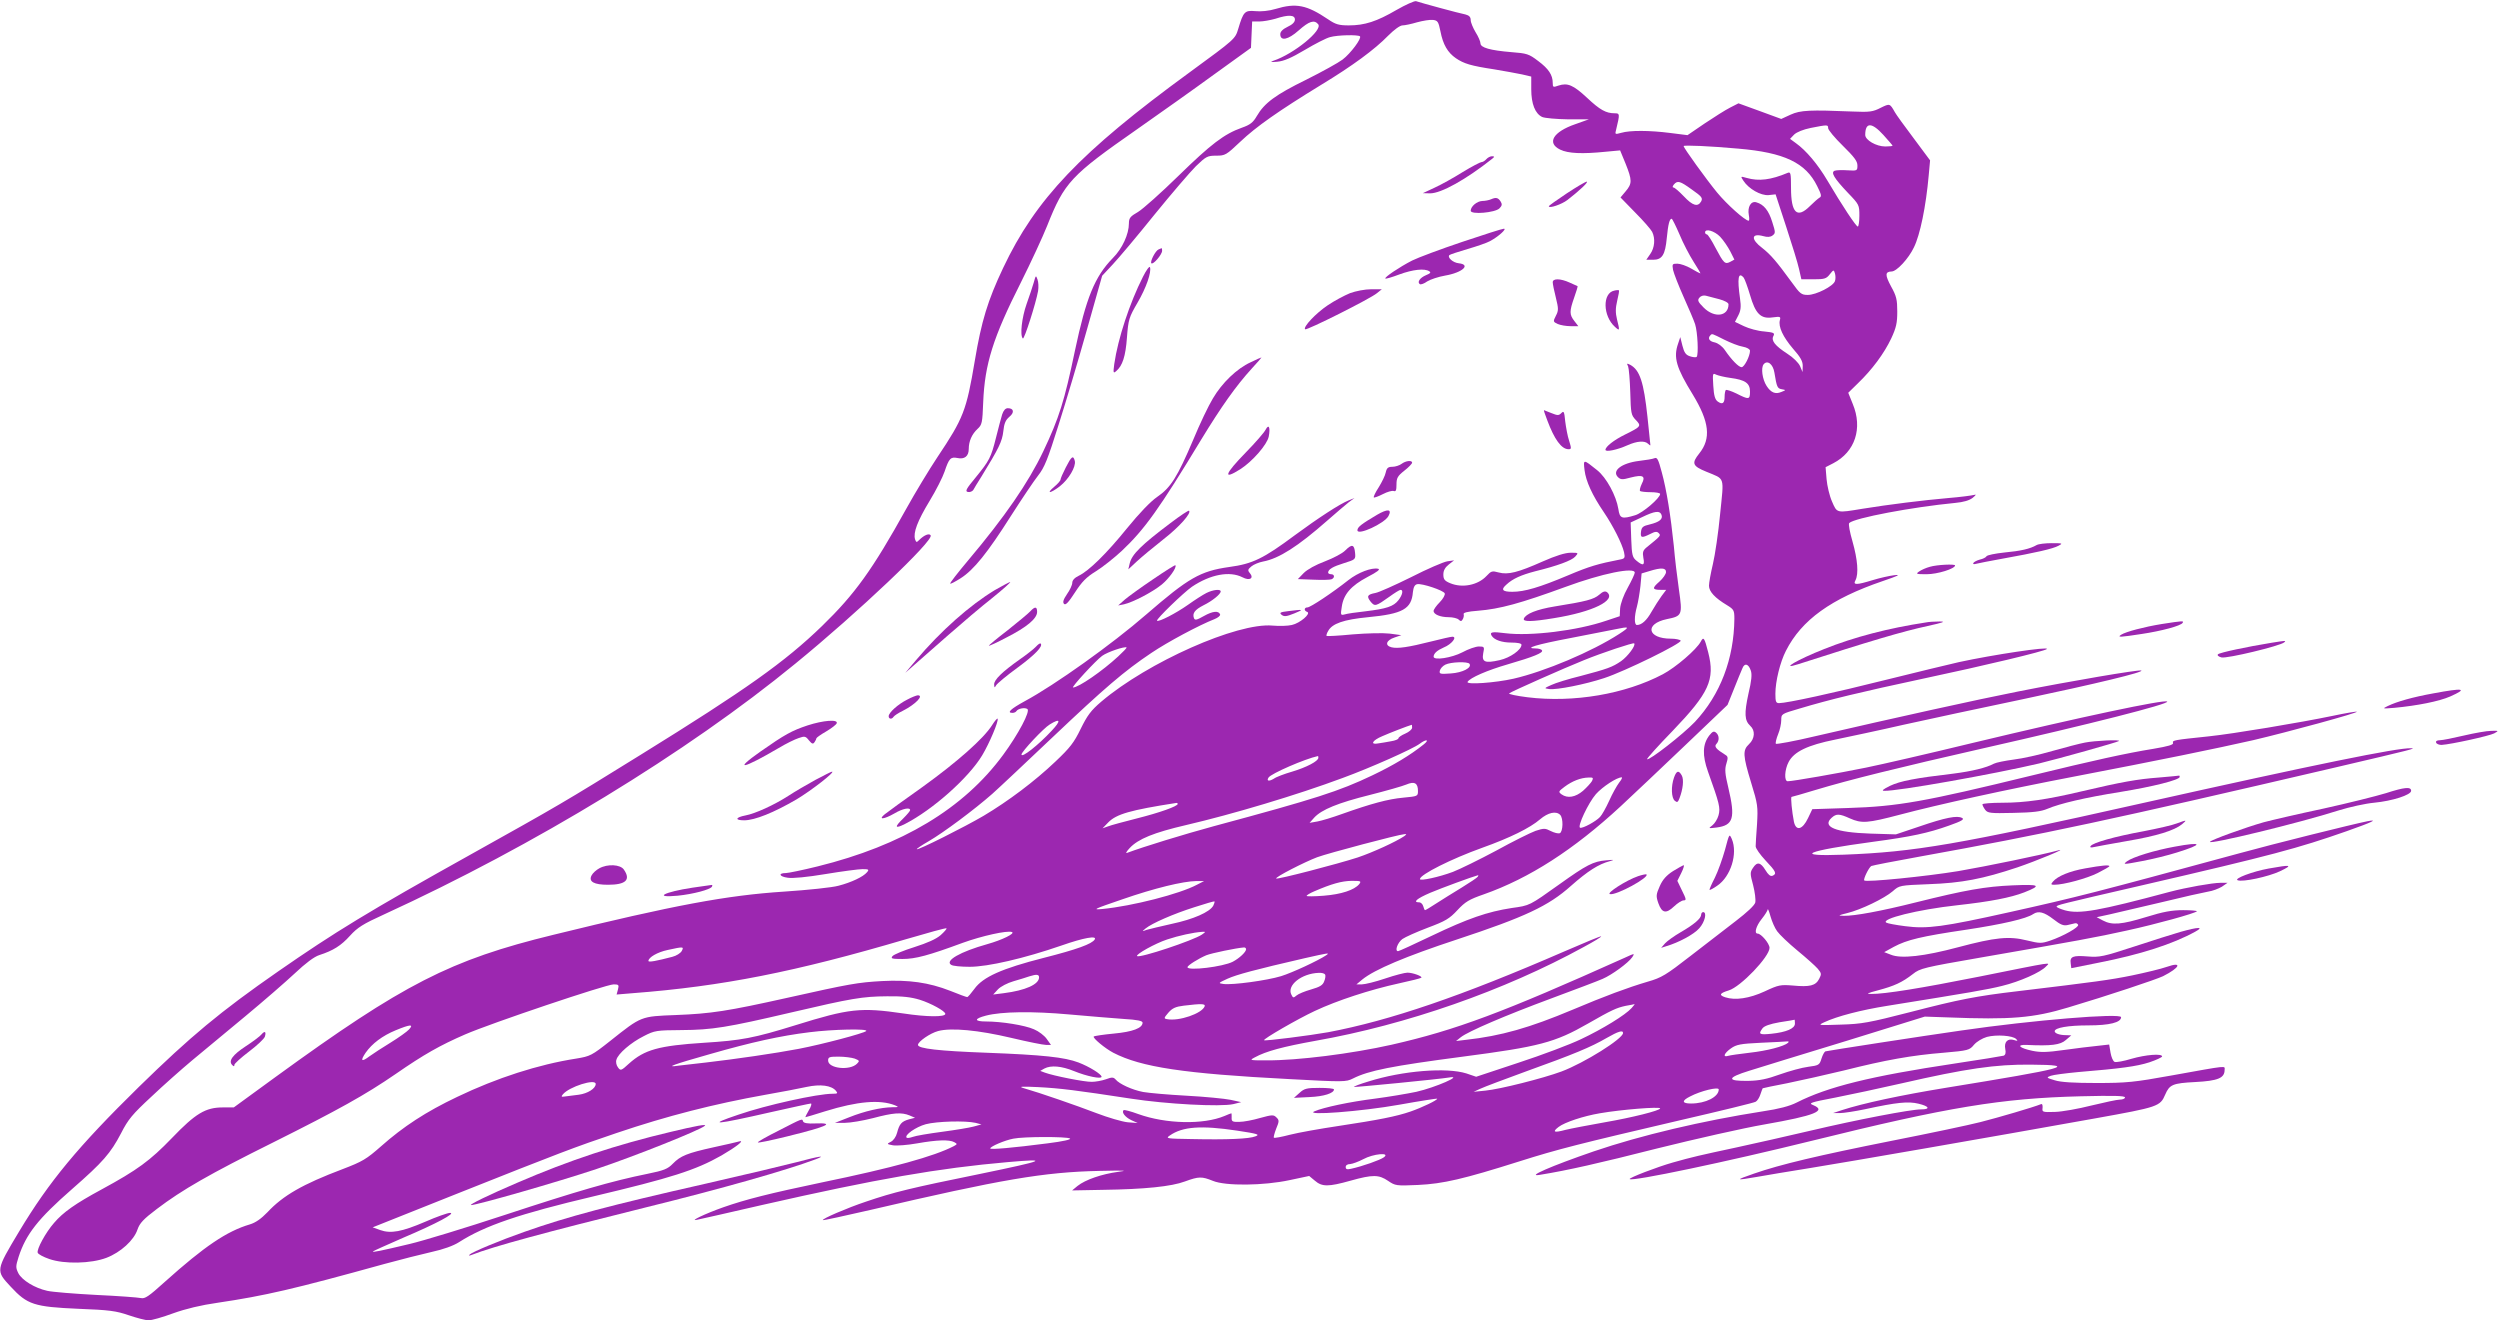 <?xml version="1.0" standalone="no"?>
<!DOCTYPE svg PUBLIC "-//W3C//DTD SVG 20010904//EN"
 "http://www.w3.org/TR/2001/REC-SVG-20010904/DTD/svg10.dtd">
<svg version="1.0" xmlns="http://www.w3.org/2000/svg"
 width="1280pt" height="676pt" viewBox="0 0 1280 676"
 preserveAspectRatio="xMidYMid meet">
<g transform="translate(0,676) scale(0.1,-0.1)"
fill="#9c27b0" stroke="none">
<path d="M7150 6709 c-101 -59 -163 -79 -244 -79 -51 0 -68 5 -106 31 -110 74
-164 85 -270 53 -33 -10 -74 -14 -103 -11 -54 5 -61 -3 -87 -90 -16 -53 -15
-52 -250 -224 -559 -408 -787 -648 -954 -1001 -79 -167 -111 -272 -145 -475
-43 -256 -58 -294 -191 -493 -42 -63 -114 -182 -160 -265 -173 -312 -263 -437
-431 -600 -190 -184 -390 -326 -928 -659 -395 -245 -425 -262 -871 -511 -522
-291 -697 -398 -985 -598 -298 -207 -449 -333 -714 -592 -311 -305 -460 -485
-613 -740 -121 -202 -120 -200 -43 -283 85 -92 120 -103 345 -113 160 -6 195
-11 259 -33 41 -14 87 -26 102 -26 16 0 72 16 126 36 64 23 143 42 228 54 242
36 386 69 855 199 80 22 188 49 240 61 60 13 112 32 140 50 133 85 309 145
690 235 396 94 520 133 654 209 74 43 122 80 91 72 -11 -3 -70 -17 -131 -30
-136 -30 -170 -44 -209 -84 -26 -27 -46 -35 -130 -52 -183 -37 -361 -89 -729
-210 -200 -66 -420 -133 -488 -149 -151 -36 -195 -45 -188 -38 3 3 73 34 155
70 170 72 272 127 239 127 -12 0 -69 -20 -126 -45 -121 -52 -177 -62 -231 -43
l-39 14 444 177 c505 201 594 235 805 306 260 88 500 149 763 196 80 14 174
32 210 40 70 15 127 8 150 -20 11 -13 8 -15 -17 -15 -78 0 -340 -58 -482 -107
-167 -56 -122 -53 167 13 107 24 198 44 204 44 5 0 1 -16 -11 -35 -11 -19 -19
-35 -17 -35 2 0 47 13 100 30 168 52 281 61 358 31 21 -9 20 -10 -13 -10 -60
-1 -142 -20 -220 -51 l-74 -29 50 0 c28 0 93 11 144 24 105 28 146 31 188 14
l28 -12 -31 -8 c-38 -11 -49 -23 -61 -69 -5 -20 -19 -40 -32 -46 -22 -11 -21
-12 11 -18 19 -3 74 1 124 10 102 18 165 20 190 6 16 -9 16 -10 -2 -20 -100
-52 -312 -111 -676 -186 -267 -56 -390 -87 -504 -127 -94 -33 -181 -75 -134
-64 14 3 162 36 330 75 594 135 906 189 1260 220 217 19 194 9 -140 -60 -359
-73 -444 -94 -585 -142 -99 -33 -228 -89 -222 -95 3 -2 112 22 243 52 672 157
889 194 1174 200 131 3 150 2 94 -5 -82 -11 -167 -40 -207 -72 l-28 -23 158 3
c213 3 351 17 420 43 71 26 86 26 143 3 65 -27 260 -25 394 4 l99 21 29 -24
c37 -32 69 -32 183 0 114 32 145 31 192 -1 37 -25 41 -26 153 -21 129 6 232
30 520 121 199 63 307 90 825 211 204 47 376 89 384 94 8 4 19 21 24 37 5 16
11 30 12 32 1 1 58 13 126 26 68 14 198 43 289 65 214 54 349 78 511 91 127
11 133 13 156 41 14 16 42 33 66 40 49 13 133 7 150 -11 10 -10 7 -11 -11 -5
-33 10 -52 -10 -45 -46 4 -19 1 -30 -8 -34 -8 -2 -120 -21 -249 -40 -433 -65
-651 -119 -811 -200 -35 -18 -91 -33 -173 -45 -308 -48 -626 -123 -866 -205
-218 -75 -351 -133 -275 -120 142 23 301 59 600 135 193 48 440 104 550 123
257 45 319 70 248 99 -25 10 -14 14 112 38 77 15 230 48 340 73 332 76 482 98
665 96 242 -2 187 -17 -440 -119 -226 -37 -419 -78 -530 -114 l-45 -15 35 0
c19 0 78 9 130 20 162 35 220 41 273 28 55 -13 62 -29 13 -29 -53 0 -329 -53
-566 -109 -118 -28 -289 -66 -380 -86 -187 -40 -226 -49 -325 -77 -81 -23
-227 -79 -221 -85 13 -13 495 88 936 197 695 172 969 217 1373 227 167 4 227
3 227 -6 0 -6 -12 -11 -26 -11 -14 0 -79 -14 -145 -30 -67 -17 -151 -32 -187
-33 -65 -2 -67 -1 -64 21 1 16 -2 22 -10 18 -37 -15 -217 -68 -308 -91 -58
-15 -262 -58 -455 -96 -376 -75 -570 -121 -705 -168 -98 -34 -96 -36 14 -17
45 8 169 29 276 46 198 32 906 155 1458 254 323 58 332 61 358 122 22 51 38
58 154 64 115 6 150 20 150 62 0 22 25 25 -275 -29 -188 -34 -228 -38 -380
-38 -116 0 -184 4 -215 14 -43 13 -44 14 -20 23 14 5 77 13 140 19 218 18 300
29 365 50 36 12 65 26 65 30 0 16 -84 9 -157 -12 -39 -12 -78 -19 -86 -16 -8
3 -17 24 -21 47 l-7 42 -62 -7 c-34 -3 -111 -13 -170 -21 -85 -12 -119 -13
-162 -4 -66 14 -84 32 -29 30 126 -6 173 0 201 25 l28 24 -27 1 c-32 0 -58 9
-58 20 0 18 69 30 172 30 109 0 168 15 168 42 0 22 -454 -15 -817 -68 -190
-27 -682 -103 -697 -107 -5 -2 -14 -18 -20 -37 -10 -33 -14 -35 -68 -42 -32
-4 -97 -22 -145 -39 -66 -24 -106 -32 -160 -33 -114 -2 -113 16 4 52 54 17
278 86 498 153 l400 124 115 -4 c327 -13 441 -3 620 51 201 60 450 143 485
160 87 44 100 76 20 48 -31 -11 -111 -30 -178 -44 -112 -23 -195 -34 -587 -81
-212 -25 -299 -42 -550 -107 -210 -54 -248 -61 -355 -64 -117 -4 -119 -4 -85
12 66 31 190 63 322 84 429 69 511 83 588 102 91 22 199 70 226 100 21 22 52
27 -346 -53 -291 -58 -481 -89 -550 -88 -28 0 -20 4 37 19 82 22 122 40 177
83 36 29 57 34 345 84 501 87 589 103 752 139 151 33 345 87 357 98 3 3 -29 6
-70 6 -58 0 -102 -8 -189 -35 -127 -39 -175 -43 -222 -18 l-32 17 65 14 c36 8
155 36 265 62 110 27 218 51 241 55 22 3 53 15 70 25 l29 20 -36 0 c-41 0
-176 -24 -259 -46 -366 -98 -462 -115 -537 -95 -24 7 -43 15 -43 19 0 8 8 10
445 111 657 152 791 188 1039 275 133 47 167 63 106 51 -71 -14 -481 -116
-655 -164 -740 -201 -829 -224 -1175 -301 -341 -76 -423 -87 -536 -72 -47 6
-90 14 -96 18 -31 19 161 67 362 89 172 19 274 39 344 66 91 36 81 42 -59 36
-141 -6 -242 -24 -495 -87 -179 -45 -315 -70 -370 -69 -32 1 -30 2 18 14 70
17 190 75 233 112 34 30 35 30 184 36 170 6 277 27 454 86 97 33 264 102 209
87 -79 -22 -371 -82 -511 -106 -164 -27 -472 -58 -482 -48 -6 6 23 66 36 74 6
3 119 25 252 49 627 113 982 189 2117 454 419 98 420 99 395 100 -69 3 -486
-82 -1380 -282 -945 -212 -1160 -249 -1526 -263 -262 -10 -196 19 151 66 195
26 283 45 389 83 65 23 80 32 67 39 -25 14 -86 2 -220 -44 l-119 -40 -131 4
c-179 6 -249 35 -198 81 24 22 40 21 93 -3 61 -27 90 -25 257 19 196 52 542
128 897 196 433 83 720 142 910 185 183 43 538 140 532 146 -2 2 -57 -7 -123
-21 -168 -35 -510 -92 -634 -105 -181 -19 -189 -20 -184 -34 3 -9 -24 -17
-101 -30 -137 -22 -309 -60 -620 -136 -553 -135 -687 -159 -943 -167 l-183 -6
-22 -46 c-28 -59 -61 -68 -72 -19 -10 51 -18 128 -12 128 3 0 58 16 121 35
176 53 422 114 866 215 539 122 948 226 936 238 -13 12 -439 -78 -1001 -213
-214 -52 -457 -108 -540 -125 -142 -29 -376 -70 -402 -70 -19 0 -16 60 5 99
28 53 98 86 237 114 66 14 224 47 350 76 127 28 400 87 607 130 379 80 632
141 611 148 -14 5 -361 -54 -633 -108 -203 -40 -633 -135 -1030 -227 -113 -27
-207 -44 -208 -40 -2 5 3 27 12 49 9 21 16 54 16 72 0 32 1 32 93 59 157 47
310 84 632 153 316 67 625 141 635 152 13 14 -275 -29 -450 -67 -52 -12 -219
-52 -371 -90 -266 -67 -510 -120 -550 -120 -16 0 -19 7 -19 48 0 63 24 162 54
220 80 158 232 267 496 357 79 27 94 34 59 30 -25 -3 -74 -14 -110 -25 -85
-26 -103 -26 -89 -1 17 33 11 106 -15 198 -14 48 -22 90 -17 95 26 26 324 82
542 103 44 4 73 13 90 26 18 15 20 19 7 15 -11 -3 -70 -11 -132 -16 -127 -11
-304 -33 -440 -55 -133 -22 -129 -23 -155 37 -13 29 -25 81 -28 115 l-5 61 39
20 c112 58 152 179 100 304 l-23 57 49 48 c74 71 135 154 171 230 26 56 31 80
31 138 0 60 -4 79 -32 129 -31 58 -31 75 3 76 26 0 87 66 114 123 32 64 62
211 76 369 l7 77 -84 113 c-47 62 -90 122 -96 133 -26 46 -26 46 -73 23 -39
-20 -55 -23 -144 -19 -217 9 -267 7 -317 -16 l-48 -22 -109 40 -110 40 -43
-22 c-24 -12 -82 -49 -130 -81 l-88 -60 -87 11 c-109 14 -208 14 -252 1 -33
-9 -33 -9 -26 18 19 79 19 82 -8 82 -44 0 -75 17 -141 79 -71 66 -100 78 -146
63 -28 -10 -30 -9 -30 13 0 41 -21 73 -75 113 -47 36 -58 39 -136 45 -109 9
-159 23 -159 45 0 9 -11 35 -25 57 -13 22 -25 50 -25 62 0 16 -8 24 -27 29
-32 6 -230 60 -253 68 -8 2 -53 -18 -100 -45z m-520 -49 c0 -13 -13 -26 -37
-37 -25 -12 -38 -25 -38 -38 0 -37 40 -29 94 19 54 48 80 56 100 32 25 -30
-124 -152 -229 -187 -19 -7 -14 -8 20 -5 33 3 71 19 140 60 52 31 110 61 130
66 39 11 143 13 153 4 10 -10 -48 -88 -89 -119 -21 -16 -104 -62 -186 -103
-157 -77 -214 -119 -253 -186 -19 -33 -34 -45 -77 -60 -90 -32 -157 -83 -324
-246 -88 -86 -182 -170 -207 -185 -40 -23 -47 -31 -47 -59 0 -55 -34 -129 -82
-177 -93 -95 -137 -204 -194 -473 -54 -259 -81 -345 -162 -516 -77 -162 -198
-337 -385 -559 -53 -63 -95 -117 -92 -119 2 -3 26 10 53 27 68 43 139 132 257
318 55 86 118 180 140 208 33 42 49 82 105 260 37 116 102 334 145 487 l78
276 55 59 c30 32 126 146 212 253 87 107 183 219 213 249 52 50 59 54 104 54
46 0 51 3 124 72 80 76 195 157 414 291 160 97 274 181 342 251 31 31 61 53
74 53 11 0 45 7 75 16 30 8 66 14 81 12 24 -3 28 -9 38 -58 13 -68 37 -109 79
-138 41 -28 77 -39 196 -57 52 -9 116 -20 143 -26 l47 -11 0 -65 c0 -75 20
-125 56 -142 14 -6 73 -11 132 -12 l107 0 -70 -25 c-113 -39 -147 -96 -77
-130 41 -20 113 -23 232 -11 l75 7 28 -68 c34 -85 34 -102 0 -142 l-26 -31 75
-77 c42 -42 81 -87 87 -99 17 -34 13 -82 -10 -114 l-20 -29 35 0 c46 0 62 25
70 112 7 71 14 98 25 98 3 0 21 -36 40 -80 18 -44 51 -107 72 -140 21 -33 37
-60 35 -60 -2 0 -24 11 -47 25 -24 14 -56 25 -71 25 -26 0 -27 -2 -22 -32 4
-18 28 -80 54 -138 26 -58 53 -121 59 -140 13 -41 18 -156 8 -167 -4 -4 -20
-2 -35 3 -21 7 -29 19 -38 54 l-11 44 -11 -33 c-25 -71 -10 -123 75 -261 85
-140 95 -225 33 -302 -40 -50 -35 -64 36 -93 98 -41 91 -19 71 -217 -9 -95
-26 -210 -37 -256 -11 -46 -20 -96 -20 -111 0 -30 31 -63 93 -100 34 -21 37
-26 37 -69 -2 -205 -72 -389 -202 -528 -60 -63 -235 -200 -245 -191 -2 3 56
68 131 145 186 194 218 262 182 402 -19 75 -24 82 -38 55 -22 -41 -128 -132
-194 -167 -193 -102 -458 -147 -693 -118 -56 7 -99 16 -94 20 8 8 283 130 383
170 93 38 253 91 257 86 10 -10 -33 -67 -67 -91 -45 -31 -71 -40 -207 -76 -62
-15 -129 -36 -150 -46 -38 -17 -38 -17 -11 -21 39 -5 184 24 281 56 107 35
400 179 392 192 -3 5 -26 10 -50 10 -121 0 -136 76 -21 100 79 16 81 20 62
152 -9 62 -21 163 -26 223 -16 154 -37 287 -62 378 -17 64 -23 77 -37 71 -9
-4 -45 -10 -80 -14 -88 -11 -140 -50 -107 -83 14 -13 22 -14 65 -2 63 16 78 8
57 -32 -8 -17 -12 -33 -9 -37 4 -3 28 -6 55 -6 26 0 48 -4 48 -9 0 -21 -90
-98 -128 -109 -69 -21 -79 -17 -86 32 -11 68 -61 161 -109 199 -71 57 -71 57
-64 -1 7 -56 39 -127 99 -215 48 -71 93 -161 103 -204 6 -28 4 -33 -17 -37
-117 -23 -159 -35 -270 -82 -145 -61 -222 -84 -285 -84 -51 0 -60 11 -30 37
32 30 75 49 147 68 114 28 187 55 205 75 18 20 17 20 -23 20 -28 0 -76 -15
-144 -45 -126 -56 -177 -69 -225 -56 -33 9 -38 8 -62 -18 -44 -47 -124 -63
-186 -37 -29 12 -35 20 -35 45 0 20 9 36 28 51 l27 21 -35 -5 c-19 -3 -103
-39 -185 -81 -83 -41 -165 -78 -183 -81 -42 -8 -46 -17 -24 -45 21 -25 26 -24
96 26 26 19 52 35 57 35 15 0 10 -26 -11 -53 -25 -32 -61 -44 -170 -57 -47 -5
-94 -12 -106 -16 -20 -5 -21 -3 -14 40 9 63 47 107 132 152 50 26 67 39 54 42
-34 7 -102 -19 -152 -58 -82 -65 -195 -140 -210 -140 -17 0 -19 -17 -1 -23 21
-8 -37 -58 -79 -67 -21 -5 -65 -6 -99 -3 -180 16 -638 -187 -876 -389 -54 -46
-72 -71 -106 -140 -34 -70 -54 -96 -129 -167 -106 -101 -242 -203 -368 -278
-97 -57 -336 -177 -342 -171 -2 2 26 21 61 41 76 44 234 162 325 242 36 32
175 163 310 291 266 252 366 338 505 431 83 56 244 142 323 173 18 7 31 18 29
24 -7 20 -37 18 -83 -8 -37 -21 -46 -23 -51 -11 -9 25 4 43 49 66 45 22 88 57
88 71 0 13 -39 9 -73 -8 -18 -9 -60 -36 -95 -61 -61 -43 -150 -89 -158 -81 -6
7 137 145 179 174 94 63 193 82 259 48 36 -19 60 -5 37 22 -12 14 -10 19 8 34
12 10 39 21 60 25 81 15 178 77 328 209 44 39 94 81 110 94 l30 22 -30 -12
c-45 -18 -157 -91 -275 -178 -161 -120 -217 -147 -336 -163 -149 -21 -209 -56
-425 -243 -176 -153 -468 -361 -622 -444 -73 -40 -94 -60 -63 -60 8 0 17 4 20
9 8 13 42 20 56 11 17 -10 -46 -129 -124 -235 -202 -275 -517 -464 -950 -571
-77 -19 -150 -34 -162 -34 -41 0 -35 -18 9 -24 26 -4 99 3 195 19 84 14 169
25 188 25 32 0 35 -2 23 -16 -19 -23 -80 -52 -146 -69 -32 -9 -157 -22 -278
-30 -293 -19 -562 -69 -1181 -221 -529 -129 -767 -251 -1423 -728 l-214 -156
-56 0 c-89 0 -140 -31 -261 -157 -112 -116 -176 -163 -360 -263 -135 -73 -197
-117 -243 -171 -44 -50 -90 -136 -84 -153 3 -8 30 -22 59 -32 77 -27 214 -24
293 6 73 28 141 90 159 145 11 32 30 53 99 105 129 98 270 179 596 341 334
167 471 243 628 351 143 99 226 146 355 202 134 58 722 256 760 256 26 0 28
-3 22 -26 l-7 -26 84 7 c457 35 831 109 1397 276 112 33 206 59 208 56 3 -2
-11 -18 -30 -35 -23 -20 -68 -40 -134 -61 -55 -17 -105 -38 -112 -46 -11 -13
-4 -15 51 -15 66 0 133 18 309 83 97 35 226 64 251 55 19 -7 -51 -41 -126 -62
-139 -39 -219 -85 -185 -106 8 -6 51 -10 95 -10 93 0 279 43 470 109 114 40
183 52 170 31 -14 -23 -91 -51 -260 -94 -216 -55 -312 -98 -356 -159 -17 -23
-33 -42 -37 -42 -4 0 -43 14 -87 32 -110 43 -212 57 -348 50 -125 -7 -165 -14
-487 -86 -305 -68 -389 -81 -570 -88 -180 -7 -175 -5 -335 -132 -96 -76 -103
-79 -175 -91 -193 -30 -407 -99 -609 -196 -160 -76 -276 -152 -390 -253 -75
-66 -95 -78 -197 -117 -204 -77 -305 -135 -385 -221 -32 -33 -60 -53 -90 -62
-118 -35 -232 -112 -435 -294 -83 -75 -102 -88 -123 -83 -14 3 -118 11 -229
16 -112 6 -225 15 -250 21 -64 14 -129 54 -148 90 -14 29 -14 35 1 83 38 117
99 195 274 348 159 139 197 183 251 286 36 71 59 98 154 186 61 58 156 142
211 188 55 45 177 147 270 224 94 78 208 177 255 221 54 51 99 85 125 93 71
23 111 48 157 99 38 42 66 60 174 109 770 353 1551 829 2106 1284 321 262 710
631 693 657 -7 12 -33 2 -59 -24 -13 -13 -15 -13 -21 4 -10 34 12 93 75 197
33 54 67 122 76 149 23 68 31 77 66 70 36 -8 58 9 58 46 0 40 16 76 45 103 23
21 25 31 29 137 8 195 50 330 193 613 52 104 112 234 134 289 89 224 121 258
462 496 111 78 288 203 392 279 l190 137 3 68 3 67 37 0 c20 0 57 7 82 14 67
22 100 20 100 -4z m2730 -556 c0 -9 34 -50 75 -90 58 -57 75 -79 75 -101 0
-27 -1 -28 -50 -25 -28 2 -57 1 -66 -2 -22 -8 -4 -38 67 -113 58 -60 59 -63
59 -117 0 -31 -4 -56 -8 -56 -9 0 -81 109 -156 236 -49 83 -109 154 -161 191
l-30 22 21 22 c14 13 46 26 85 34 87 17 89 17 89 -1z m283 -35 c26 -29 47 -53
47 -55 0 -2 -17 -4 -37 -4 -47 0 -103 33 -103 59 0 66 33 66 93 0z m-743 -70
c236 -20 345 -72 404 -192 21 -42 24 -53 12 -59 -7 -4 -30 -24 -49 -43 -66
-66 -97 -36 -97 93 0 76 -2 83 -17 77 -86 -36 -147 -44 -210 -26 -32 9 -32 9
-17 -14 27 -42 89 -77 129 -74 l36 4 54 -165 c30 -91 60 -189 66 -217 l12 -53
63 0 c55 0 65 3 82 25 20 25 21 25 27 5 3 -11 4 -28 0 -39 -8 -26 -96 -71
-139 -71 -33 0 -40 6 -81 63 -81 111 -109 143 -152 177 -60 45 -57 78 5 61 21
-6 36 -5 47 3 16 12 16 16 -1 69 -18 59 -43 90 -81 101 -28 9 -47 -24 -39 -65
3 -16 3 -29 -1 -29 -18 0 -112 84 -162 145 -55 67 -171 228 -171 237 0 6 136
0 280 -13z m-237 -210 c50 -35 56 -43 47 -60 -17 -30 -43 -23 -89 26 -24 25
-47 45 -53 45 -6 0 -5 6 2 15 19 22 31 19 93 -26z m144 -241 c17 -18 40 -52
52 -75 l21 -42 -20 -11 c-28 -15 -34 -9 -76 70 -20 39 -40 70 -45 70 -5 0 -9
5 -9 10 0 22 48 8 77 -22z m121 -210 c5 -7 20 -47 32 -88 28 -97 55 -124 116
-115 39 5 42 4 37 -14 -9 -34 16 -86 67 -146 38 -43 50 -64 50 -88 l-1 -32
-13 31 c-8 17 -35 44 -65 63 -63 41 -84 67 -71 91 8 15 2 18 -48 23 -31 2 -78
15 -103 27 l-46 22 17 33 c13 25 15 45 9 86 -15 106 -9 140 19 107z m-125
-110 c26 -7 47 -18 47 -26 0 -62 -72 -72 -127 -17 -30 30 -33 38 -22 51 7 9
21 13 33 10 12 -3 42 -11 69 -18z m25 -207 c32 -16 75 -33 95 -36 22 -4 37
-13 37 -21 0 -27 -29 -84 -43 -84 -15 0 -52 38 -86 88 -14 20 -35 35 -52 39
-27 5 -37 21 -22 36 9 10 7 10 71 -22z m257 -169 c12 -74 15 -81 38 -85 22 -4
22 -4 -3 -14 -30 -13 -53 -3 -75 31 -22 34 -30 93 -15 111 19 23 48 1 55 -43z
m-225 -27 c76 -10 100 -27 100 -70 0 -42 -6 -42 -69 -10 -27 13 -51 21 -55 18
-3 -4 -6 -19 -6 -34 0 -34 -11 -42 -35 -25 -14 10 -20 30 -23 81 -4 63 -3 66
14 57 11 -5 44 -13 74 -17z m-353 -701 c8 -22 -11 -37 -60 -49 -35 -8 -42 -14
-45 -37 -4 -32 3 -34 47 -12 25 13 35 14 44 4 12 -12 10 -14 -63 -73 -18 -15
-21 -25 -16 -53 8 -39 -1 -43 -35 -15 -21 17 -24 29 -27 108 l-3 88 58 27 c66
32 91 35 100 12z m23 -293 c0 -10 -15 -32 -34 -49 -38 -33 -37 -42 6 -42 l29
0 -24 -32 c-13 -18 -36 -54 -51 -80 -25 -45 -51 -68 -75 -68 -14 0 -14 44 0
94 6 22 14 69 18 105 l6 65 40 12 c61 19 85 17 85 -5z m-160 -3 c0 -6 -16 -41
-36 -77 -21 -37 -37 -82 -39 -106 l-2 -40 -69 -23 c-149 -51 -387 -80 -517
-64 -68 9 -82 6 -69 -14 14 -21 52 -34 101 -34 30 0 51 -4 51 -11 0 -26 -58
-67 -112 -79 -75 -17 -92 -10 -84 35 7 33 6 35 -22 35 -16 0 -54 -13 -85 -30
-54 -28 -147 -43 -147 -22 1 17 18 32 52 47 40 16 71 55 44 55 -7 0 -56 -11
-107 -24 -119 -30 -173 -38 -205 -30 -35 9 -27 36 16 50 l35 12 -60 8 c-34 4
-115 2 -189 -4 -71 -7 -131 -10 -134 -8 -2 2 1 14 8 25 20 38 79 59 205 71
177 17 222 42 229 128 3 26 9 38 22 41 25 5 135 -32 141 -47 3 -7 -8 -28 -26
-46 -17 -17 -31 -37 -31 -44 0 -18 35 -32 77 -32 22 0 45 -6 51 -12 10 -10 15
-10 21 1 5 8 7 20 5 26 -4 8 19 14 73 18 113 9 218 38 448 122 187 69 355 103
355 73z m-80 -314 c-139 -90 -380 -192 -541 -229 -93 -21 -244 -32 -235 -16
13 21 100 59 207 90 131 38 182 59 174 71 -3 6 -18 10 -33 10 -61 0 4 20 178
53 102 20 205 40 230 45 75 16 77 13 20 -24z m-2565 -115 c-81 -75 -203 -159
-231 -159 -11 0 117 139 149 162 27 20 117 50 125 43 2 -2 -17 -22 -43 -46z
m1799 -38 c13 -20 -36 -45 -95 -49 -55 -4 -61 -3 -57 14 2 10 14 24 28 31 28
14 116 17 124 4z m1440 -34 c7 -19 4 -52 -12 -119 -22 -101 -20 -137 9 -164
27 -24 24 -66 -6 -94 -33 -31 -32 -57 11 -198 34 -110 35 -122 30 -212 -4 -52
-7 -103 -7 -113 0 -11 23 -43 50 -72 54 -57 60 -69 36 -79 -11 -4 -22 6 -36
29 -25 41 -43 44 -64 11 -15 -22 -15 -30 1 -88 9 -35 14 -75 11 -89 -4 -15
-43 -51 -99 -94 -50 -38 -155 -119 -232 -179 -126 -98 -149 -112 -219 -132
-105 -31 -220 -74 -386 -144 -219 -92 -365 -134 -546 -154 l-50 -6 25 20 c39
30 225 110 465 199 121 45 238 89 260 99 47 20 131 81 152 111 14 21 13 21
-39 -3 -623 -280 -863 -370 -1193 -445 -205 -46 -481 -81 -640 -80 -87 0 -89
0 -61 15 58 32 145 55 311 85 465 82 967 257 1373 480 52 28 92 52 90 55 -2 2
-87 -33 -188 -77 -529 -230 -893 -354 -1210 -414 -89 -16 -323 -46 -328 -41
-6 6 172 109 260 150 115 54 284 109 430 141 60 13 112 26 115 29 8 7 -43 26
-71 26 -13 0 -64 -13 -114 -30 -50 -17 -104 -30 -119 -30 l-28 0 30 25 c63 51
221 118 485 205 348 115 468 171 583 274 86 76 142 112 200 127 25 7 21 8 -20
4 -65 -5 -101 -24 -238 -122 -156 -111 -151 -109 -245 -122 -124 -19 -225 -54
-409 -142 -90 -43 -168 -79 -173 -79 -18 0 -3 43 22 62 14 10 72 36 130 58 91
34 111 46 152 90 40 43 60 55 135 81 233 82 461 229 700 450 62 57 210 198
330 312 l218 208 33 82 c18 45 37 92 43 105 11 29 31 24 43 -11z m-3580 -309
c-68 -73 -154 -141 -154 -121 0 14 114 136 145 154 55 34 59 20 9 -33z m1846
16 c0 -8 -16 -22 -35 -30 -19 -8 -35 -19 -35 -24 0 -5 -17 -12 -37 -15 -21 -4
-50 -9 -65 -11 -45 -9 -33 15 20 37 36 16 129 52 150 58 1 1 2 -6 2 -15z m60
-85 c-70 -56 -155 -107 -264 -159 -170 -81 -287 -119 -811 -260 -154 -42 -360
-105 -445 -137 -8 -3 -2 8 14 25 44 47 123 79 290 118 236 55 565 153 801 241
142 52 360 149 394 175 33 25 52 22 21 -3z m-540 -69 c0 -17 -61 -49 -135 -71
-38 -11 -81 -27 -93 -36 -25 -15 -39 -12 -27 6 12 20 187 96 253 110 1 1 2 -4
2 -9z m1401 -119 c-6 -10 -26 -32 -46 -50 -39 -33 -79 -40 -110 -18 -17 13
-16 15 16 39 39 29 82 46 122 47 24 1 26 -1 18 -18z m139 -8 c-12 -16 -35 -57
-51 -93 -16 -35 -37 -73 -47 -83 -20 -22 -89 -60 -102 -55 -15 6 42 127 81
172 34 38 107 86 132 86 5 0 -1 -12 -13 -27z m-1030 -43 c0 -27 -2 -27 -75
-34 -78 -7 -166 -31 -315 -84 -47 -17 -103 -34 -125 -38 l-40 -7 24 27 c38 41
121 75 285 116 83 21 167 45 186 53 42 18 60 8 60 -33z m-1230 -66 c0 -12 -93
-45 -208 -74 -67 -17 -134 -35 -149 -41 l-28 -10 29 30 c42 43 112 63 349 100
4 0 7 -2 7 -5z m1958 -56 c17 -17 15 -87 -2 -94 -8 -3 -28 2 -46 11 -29 15
-35 15 -78 1 -25 -9 -116 -54 -201 -101 -86 -46 -186 -95 -222 -109 -69 -26
-169 -48 -169 -37 0 23 162 104 318 160 143 51 246 102 297 146 41 35 82 44
103 23z m-798 -109 c-43 -29 -161 -83 -238 -109 -101 -33 -412 -114 -418 -108
-6 7 144 84 210 109 57 21 416 116 446 118 13 1 13 0 0 -10z m376 -208 c-3 -5
-41 -30 -83 -56 -43 -26 -102 -63 -130 -81 -29 -19 -54 -34 -57 -34 -2 0 -6 9
-9 20 -3 11 -12 20 -21 20 -34 0 -13 19 57 49 54 23 217 83 245 90 2 1 1 -3
-2 -8z m-1438 -41 c-88 -47 -330 -109 -483 -124 -55 -5 -46 -1 100 49 167 58
312 93 380 94 l40 0 -37 -19z m831 3 c-25 -30 -92 -52 -181 -59 -49 -4 -88 -4
-88 -1 0 4 17 14 38 23 90 39 141 53 191 54 49 0 52 -1 40 -17z m-747 -110
c-18 -33 -103 -70 -212 -93 -58 -13 -116 -27 -130 -31 -24 -9 -24 -9 -5 7 33
27 143 75 250 109 55 18 101 31 103 30 2 -2 -1 -12 -6 -22z m2887 -131 c12
-17 58 -61 104 -99 45 -37 92 -79 104 -93 19 -23 20 -27 7 -52 -18 -35 -48
-42 -134 -34 -63 5 -73 4 -145 -30 -78 -36 -151 -47 -202 -30 -34 11 -28 21
18 35 61 18 209 173 209 218 0 22 -43 73 -61 73 -19 0 -8 39 21 75 17 21 30
43 31 49 0 6 7 -10 14 -36 7 -25 22 -60 34 -76z m1414 62 c37 -29 52 -35 74
-30 16 4 33 8 38 9 6 1 12 -2 15 -8 6 -12 -76 -58 -143 -81 -45 -15 -53 -15
-119 1 -92 23 -161 16 -353 -35 -172 -46 -292 -60 -344 -38 l-34 13 49 27 c67
36 141 54 372 88 184 28 307 56 342 80 27 18 56 10 103 -26z m-4359 -79 c-44
-30 -320 -122 -332 -110 -9 8 93 65 154 85 60 20 134 36 179 39 19 1 19 0 -1
-14z m-2664 -85 c-6 -10 -27 -24 -48 -29 -80 -21 -122 -29 -122 -21 0 18 46
45 98 56 82 18 85 18 72 -6z m2890 10 c0 -14 -34 -46 -68 -64 -50 -26 -232
-48 -232 -28 0 9 56 44 96 61 27 11 154 37 192 40 6 1 12 -3 12 -9z m410 -31
c-42 -28 -173 -89 -231 -107 -72 -22 -248 -46 -295 -40 -28 4 -27 5 21 27 47
21 139 46 395 105 124 28 130 29 110 15z m-6 -98 c4 -5 2 -21 -4 -35 -7 -20
-22 -29 -67 -42 -32 -9 -66 -23 -75 -31 -15 -13 -18 -13 -26 4 -25 48 52 109
140 112 15 1 29 -3 32 -8z m-1464 -15 c0 -36 -70 -67 -180 -81 l-55 -7 24 26
c14 15 49 33 80 42 31 9 67 20 81 25 38 12 50 10 50 -5z m-610 -115 c57 -18
130 -58 130 -72 0 -17 -96 -16 -214 2 -219 32 -277 26 -553 -60 -213 -66 -277
-78 -469 -90 -231 -15 -304 -35 -384 -107 -40 -37 -43 -37 -56 -19 -8 10 -12
28 -8 39 8 31 74 88 140 121 56 29 65 30 194 31 156 1 231 13 560 90 312 73
366 82 492 83 79 1 122 -4 168 -18z m1458 -33 c-13 -37 -132 -78 -193 -66 -17
3 -16 6 7 33 20 23 37 31 79 36 91 11 111 10 107 -3z m2186 -9 c-32 -36 -150
-108 -258 -159 -58 -28 -202 -82 -321 -121 l-217 -72 -50 17 c-101 32 -327 14
-501 -41 -44 -13 -77 -26 -75 -28 3 -3 439 40 486 48 80 14 -69 -51 -166 -73
-48 -10 -143 -26 -212 -35 -128 -16 -265 -45 -310 -65 -54 -23 240 -1 435 34
105 19 192 32 193 31 6 -6 -78 -46 -136 -66 -72 -25 -164 -43 -369 -74 -94
-14 -206 -34 -249 -45 -42 -11 -79 -18 -82 -15 -2 2 3 23 12 46 16 38 16 44 1
58 -14 14 -21 14 -83 -3 -37 -11 -85 -20 -107 -20 -35 -1 -40 2 -39 22 0 12 0
22 -1 22 -2 0 -18 -6 -36 -14 -108 -45 -299 -41 -441 10 -38 14 -72 23 -75 20
-12 -11 8 -36 39 -51 l33 -15 -52 4 c-28 3 -100 24 -160 47 -99 38 -289 104
-373 128 -27 8 -9 9 75 5 114 -6 194 -16 475 -59 180 -28 459 -43 525 -28 l40
10 -55 12 c-30 6 -131 16 -225 21 -93 5 -194 14 -222 19 -57 11 -122 41 -141
64 -11 12 -18 13 -50 1 -20 -7 -53 -13 -72 -13 -37 -1 -197 31 -240 47 l-24 9
21 12 c34 18 88 13 152 -13 66 -27 141 -42 141 -29 0 13 -63 52 -118 73 -71
27 -182 39 -472 50 -242 9 -350 21 -350 40 0 17 62 60 103 71 67 18 206 5 375
-35 84 -20 164 -36 178 -36 l25 0 -22 31 c-12 17 -41 39 -65 49 -47 21 -167
40 -245 40 -62 0 -63 14 -1 30 81 21 238 23 427 6 99 -9 224 -19 278 -23 71
-4 97 -10 97 -19 0 -28 -51 -47 -148 -56 -53 -5 -99 -12 -102 -15 -7 -7 58
-61 100 -83 143 -74 361 -107 902 -135 279 -15 289 -15 325 3 81 41 198 64
563 112 390 51 471 72 640 169 122 70 147 81 193 91 23 4 44 8 46 9 2 1 -4 -8
-15 -20z m836 -80 c0 -25 -44 -44 -122 -52 -61 -6 -66 -2 -44 28 9 12 37 22
87 31 41 6 75 12 77 13 1 1 2 -8 2 -20z m-7096 -30 c-10 -11 -52 -41 -94 -67
-41 -25 -90 -57 -108 -70 -41 -31 -49 -25 -20 18 33 47 86 87 154 115 75 31
94 32 68 4z m2341 -8 c-14 -12 -221 -67 -345 -91 -120 -23 -328 -53 -475 -70
-55 -6 -118 -13 -140 -16 -73 -11 -31 5 160 59 213 61 362 94 510 112 118 15
303 19 290 6z m3875 -10 c0 -29 -198 -153 -315 -197 -94 -35 -316 -91 -390
-98 l-60 -6 35 16 c19 9 125 49 235 89 242 87 331 124 410 170 61 35 85 42 85
26z m845 -50 c-20 -18 -106 -41 -197 -51 -51 -6 -101 -13 -110 -16 -29 -9 -21
13 14 38 28 20 49 24 153 29 66 3 127 6 135 7 8 1 10 -1 5 -7z m-4779 -81 c25
-10 26 -12 12 -26 -36 -37 -148 -25 -148 16 0 18 6 20 54 20 30 0 67 -5 82
-10z m-1326 -130 c0 -23 -41 -49 -87 -55 -26 -3 -58 -7 -71 -9 -18 -3 -20 -1
-10 11 32 39 168 82 168 53z m5750 -28 c0 -38 -67 -72 -142 -72 -47 0 -49 14
-5 36 55 29 147 51 147 36z m-300 -97 c0 -11 -144 -47 -283 -71 -84 -15 -174
-32 -202 -39 -59 -16 -69 -11 -35 15 31 24 128 56 211 70 109 19 309 35 309
25z m-3505 -74 l30 -8 -40 -11 c-22 -6 -95 -18 -163 -27 -67 -9 -134 -20 -149
-26 -14 -5 -28 -7 -31 -4 -13 13 47 55 98 69 57 15 202 19 255 7z m1340 -40
c106 -16 117 -20 93 -29 -32 -13 -142 -18 -328 -14 -128 2 -133 3 -111 18 66
46 160 53 346 25z m-857 -40 c9 -5 -35 -15 -115 -25 -178 -23 -293 -33 -293
-26 0 10 75 42 118 50 53 11 274 11 290 1z m1608 -96 c-18 -14 -112 -47 -168
-59 -21 -5 -28 -3 -28 9 0 9 9 15 23 15 12 1 42 12 67 25 51 28 140 36 106 10z"/>
<path d="M7610 5945 c-7 -8 -18 -15 -25 -15 -6 0 -50 -23 -96 -51 -46 -29
-111 -65 -144 -80 l-60 -28 37 -1 c57 0 184 71 318 177 13 11 13 12 -1 13 -9
0 -22 -7 -29 -15z"/>
<path d="M8022 5770 c-51 -34 -92 -63 -92 -66 0 -13 67 10 95 32 61 47 110 93
99 94 -6 0 -52 -27 -102 -60z"/>
<path d="M7635 5740 c-11 -5 -32 -9 -46 -9 -27 -1 -59 -28 -59 -50 0 -21 125
-10 147 12 13 13 15 21 7 34 -13 21 -24 24 -49 13z"/>
<path d="M7485 5521 c-110 -37 -225 -80 -255 -95 -66 -34 -143 -86 -137 -92 2
-3 35 7 72 21 68 25 129 32 153 16 10 -6 5 -11 -17 -20 -31 -13 -47 -36 -31
-46 5 -3 22 3 37 14 16 10 57 24 92 30 88 15 134 56 70 63 -30 3 -60 30 -48
42 3 3 45 17 93 31 48 14 100 32 114 40 42 22 89 64 72 64 -8 0 -105 -31 -215
-68z"/>
<path d="M5932 5483 c-16 -6 -45 -63 -37 -71 9 -9 55 45 55 64 0 8 -1 14 -2
13 -2 0 -9 -3 -16 -6z"/>
<path d="M5852 5343 c-68 -134 -128 -316 -147 -447 -6 -46 -5 -49 10 -36 32
27 48 75 55 172 7 93 11 104 54 178 45 77 72 156 64 182 -3 7 -19 -15 -36 -49z"/>
<path d="M5293 5314 c-6 -21 -23 -72 -37 -111 -24 -68 -35 -161 -19 -176 7 -7
67 181 78 243 3 20 2 46 -3 59 -8 23 -9 22 -19 -15z"/>
<path d="M7950 5315 c0 -9 7 -44 16 -79 14 -57 14 -66 0 -93 -15 -29 -14 -31
10 -42 14 -6 43 -11 65 -11 l40 0 -20 26 c-26 33 -26 50 -1 121 11 31 19 57
17 58 -1 0 -19 8 -40 18 -48 22 -87 22 -87 2z"/>
<path d="M6912 5259 c-29 -12 -80 -39 -114 -62 -61 -41 -127 -111 -116 -123 8
-7 335 157 368 185 l25 20 -55 0 c-31 0 -78 -9 -108 -20z"/>
<path d="M8265 5272 c-61 -12 -59 -130 4 -186 24 -22 25 -20 10 39 -8 33 -8
57 1 95 7 28 11 52 9 54 -2 1 -13 1 -24 -2z"/>
<path d="M6403 4905 c-70 -32 -146 -105 -193 -185 -22 -36 -67 -130 -100 -210
-82 -193 -116 -247 -185 -294 -35 -24 -92 -84 -154 -160 -107 -132 -196 -219
-248 -244 -21 -10 -33 -23 -33 -36 0 -11 -12 -37 -27 -58 -19 -28 -23 -42 -15
-50 8 -8 23 8 56 59 35 54 58 78 107 108 34 21 93 68 132 104 118 111 194 218
407 570 103 169 178 275 259 364 29 31 51 57 50 57 -2 0 -28 -11 -56 -25z"/>
<path d="M8336 4884 c4 -11 9 -70 11 -133 3 -107 4 -116 28 -141 30 -31 28
-34 -55 -75 -57 -28 -100 -62 -100 -78 0 -13 61 0 112 23 49 22 89 25 106 8 7
-7 12 -10 12 -7 0 2 -7 67 -15 145 -19 178 -39 239 -88 266 -18 9 -19 8 -11
-8z"/>
<path d="M5131 4638 c-5 -18 -20 -71 -31 -117 -26 -104 -34 -119 -105 -206
-49 -59 -55 -71 -39 -74 10 -2 22 3 27 10 4 8 23 39 42 69 89 145 106 179 112
232 4 40 12 58 31 74 27 22 23 44 -8 44 -12 0 -22 -11 -29 -32z"/>
<path d="M7922 4608 c37 -99 73 -148 109 -148 15 0 15 4 3 43 -8 23 -16 68
-20 99 -5 51 -7 56 -20 43 -13 -13 -19 -13 -51 0 -19 8 -37 15 -38 15 -2 0 6
-23 17 -52z"/>
<path d="M6480 4560 c-7 -14 -52 -66 -101 -116 -110 -113 -120 -144 -28 -86
62 40 137 126 145 167 9 47 0 66 -16 35z"/>
<path d="M5457 4367 c-15 -29 -27 -57 -27 -62 0 -6 -14 -22 -32 -37 -45 -38
-20 -35 28 2 46 36 84 101 77 130 -8 31 -17 24 -46 -33z"/>
<path d="M7176 4385 c-11 -8 -32 -15 -47 -15 -22 0 -29 -6 -34 -29 -3 -16 -20
-50 -36 -76 -17 -26 -28 -49 -25 -52 2 -2 23 5 46 17 23 12 48 19 56 16 11 -4
14 4 14 33 0 34 6 44 40 71 22 17 40 36 40 41 0 14 -33 10 -54 -6z"/>
<path d="M7050 4124 c-81 -48 -100 -63 -100 -79 0 -29 139 35 159 73 19 36 -4
38 -59 6z"/>
<path d="M5993 4082 c-149 -112 -198 -160 -209 -207 l-7 -30 44 41 c24 22 85
73 136 113 81 63 144 134 131 146 -3 3 -45 -25 -95 -63z"/>
<path d="M6888 3942 c-14 -15 -62 -40 -104 -56 -48 -18 -90 -41 -109 -60 l-30
-31 79 -3 c44 -2 85 -1 93 2 18 7 17 26 -2 26 -8 0 -15 4 -15 8 0 17 24 31 82
49 58 18 59 19 56 52 -4 44 -16 47 -50 13z"/>
<path d="M5905 3795 c-61 -41 -126 -88 -145 -104 l-35 -31 30 6 c45 10 145 62
193 101 38 31 79 89 70 99 -2 2 -53 -30 -113 -71z"/>
<path d="M5094 3739 c-129 -78 -276 -208 -404 -359 l-55 -65 50 44 c28 24 105
92 172 151 67 59 167 144 223 188 56 45 97 82 92 82 -4 0 -39 -19 -78 -41z"/>
<path d="M5275 3630 c-10 -11 -62 -54 -116 -97 -55 -42 -98 -78 -96 -79 2 -2
43 17 92 43 102 52 155 96 155 130 0 28 -11 29 -35 3z"/>
<path d="M6596 3631 c-42 -5 -47 -8 -34 -19 13 -10 24 -9 64 7 51 21 50 22
-30 12z"/>
<path d="M5304 3449 c-10 -11 -48 -41 -84 -66 -89 -63 -130 -103 -130 -127 1
-18 2 -19 10 -5 5 9 54 50 109 90 91 67 133 111 119 124 -3 3 -13 -4 -24 -16z"/>
<path d="M4645 3178 c-48 -24 -95 -67 -95 -85 0 -15 16 -17 25 -3 4 6 25 20
48 31 65 33 110 80 75 79 -7 -1 -31 -10 -53 -22z"/>
<path d="M5080 3048 c-43 -69 -179 -189 -355 -316 -94 -66 -181 -130 -195
-141 -36 -29 -5 -27 49 4 42 25 81 33 81 17 0 -4 -16 -23 -35 -42 -47 -45 -44
-55 8 -29 143 73 327 237 396 352 37 62 84 173 79 187 -2 4 -14 -10 -28 -32z"/>
<path d="M4135 3046 c-81 -27 -116 -46 -243 -135 -140 -99 -90 -89 93 18 38
23 85 46 104 52 31 11 36 10 53 -12 16 -19 21 -20 29 -8 5 7 9 16 9 19 0 3 22
19 50 35 27 16 52 35 54 42 8 21 -69 15 -149 -11z"/>
<path d="M4175 2767 c-44 -24 -107 -61 -139 -82 -73 -47 -170 -91 -219 -100
-52 -10 -56 -25 -7 -25 55 0 153 40 268 107 77 46 200 142 182 142 -3 1 -41
-19 -85 -42z"/>
<path d="M3068 2314 c-15 -8 -33 -24 -39 -36 -17 -32 12 -48 84 -48 91 0 118
25 81 78 -18 26 -83 30 -126 6z"/>
<path d="M3545 2215 c-145 -22 -204 -53 -75 -41 78 8 166 31 175 46 3 6 3 10
-2 9 -4 -1 -48 -7 -98 -14z"/>
<path d="M1339 1464 c-7 -9 -44 -37 -81 -61 -67 -44 -90 -75 -69 -96 8 -8 11
-8 11 1 0 6 34 37 75 68 41 31 77 65 81 76 8 26 0 32 -17 12z"/>
<path d="M8188 3715 c-28 -24 -66 -34 -228 -60 -92 -15 -149 -38 -158 -63 -5
-16 40 -16 154 3 200 32 321 92 272 133 -10 7 -21 4 -40 -13z"/>
<path d="M8752 2995 c-35 -45 -37 -102 -7 -186 59 -165 64 -185 54 -223 -5
-19 -20 -43 -32 -52 -21 -16 -21 -16 21 -11 87 11 98 48 61 204 -17 71 -19 94
-10 123 9 29 9 37 -5 45 -47 29 -59 43 -46 56 16 17 15 44 -2 58 -11 9 -18 6
-34 -14z"/>
<path d="M8571 2779 c-16 -45 -14 -104 4 -119 12 -10 16 -8 24 13 18 47 23 95
12 116 -16 29 -27 26 -40 -10z"/>
<path d="M8832 2409 c-13 -46 -36 -111 -52 -143 -17 -33 -29 -61 -27 -62 2 -2
19 7 39 21 70 47 106 165 75 239 -13 29 -13 28 -35 -55z"/>
<path d="M8566 2300 c-34 -22 -53 -43 -68 -77 -19 -43 -20 -51 -7 -88 18 -50
39 -55 80 -16 18 17 40 31 49 31 15 0 14 6 -8 50 l-24 50 20 40 c11 22 16 40
13 40 -4 0 -29 -14 -55 -30z"/>
<path d="M8387 2274 c-61 -21 -165 -88 -144 -92 33 -7 203 86 187 101 -3 2
-22 -2 -43 -9z"/>
<path d="M8710 2077 c0 -19 -36 -50 -105 -90 -33 -19 -69 -45 -80 -57 l-20
-23 25 8 c65 19 143 61 170 92 29 32 41 83 20 83 -5 0 -10 -6 -10 -13z"/>
<path d="M6653 1164 l-28 -25 80 4 c73 3 125 20 125 39 0 5 -33 8 -74 8 -66 0
-78 -3 -103 -26z"/>
<path d="M10427 3969 c-33 -19 -80 -30 -166 -38 -46 -5 -86 -13 -90 -19 -3 -6
-19 -14 -34 -17 -15 -4 -30 -12 -33 -17 -4 -6 1 -8 12 -5 11 3 73 15 139 27
167 30 256 50 285 66 23 12 21 13 -35 13 -33 0 -68 -4 -78 -10z"/>
<path d="M9881 3858 c-19 -5 -44 -16 -55 -24 -19 -13 -15 -14 39 -14 54 0 145
28 145 45 0 8 -92 4 -129 -7z"/>
<path d="M9860 3573 c-191 -29 -368 -75 -520 -136 -137 -54 -231 -109 -134
-78 376 121 535 168 664 196 81 18 95 23 60 23 -25 0 -56 -2 -70 -5z"/>
<path d="M11068 3565 c-91 -15 -183 -39 -208 -55 -21 -14 -6 -13 105 4 101 15
202 42 210 57 7 11 3 11 -107 -6z"/>
<path d="M11630 3469 c-128 -21 -265 -50 -274 -59 -5 -5 2 -12 18 -16 28 -7
301 59 321 77 10 10 12 10 -65 -2z"/>
<path d="M12459 3210 c-105 -19 -187 -42 -234 -65 -29 -14 -27 -14 35 -9 116
11 228 33 285 58 92 41 70 45 -86 16z"/>
<path d="M12615 2994 c-55 -13 -110 -24 -123 -24 -15 0 -22 -5 -19 -12 2 -7
15 -12 28 -12 49 3 244 46 269 59 25 14 24 14 -15 13 -22 0 -85 -11 -140 -24z"/>
<path d="M10675 2958 c-27 -5 -103 -25 -167 -43 -65 -19 -154 -39 -198 -44
-44 -6 -90 -15 -101 -21 -39 -21 -113 -39 -208 -51 -196 -23 -272 -38 -323
-62 -37 -18 -46 -26 -31 -26 65 -3 564 86 793 140 99 24 403 109 409 115 8 8
-124 2 -174 -8z"/>
<path d="M11053 2779 c-109 -8 -192 -23 -392 -70 -181 -43 -293 -59 -408 -59
-57 0 -103 -4 -103 -8 0 -5 6 -17 14 -28 13 -17 25 -19 145 -16 101 2 141 7
174 21 64 27 191 57 372 86 167 27 305 62 305 77 0 4 -1 7 -2 7 -2 -1 -49 -5
-105 -10z"/>
<path d="M12216 2699 c-49 -15 -193 -51 -320 -79 -127 -27 -265 -59 -306 -70
-92 -26 -269 -90 -275 -100 -11 -17 457 96 660 161 55 17 136 35 180 39 94 9
190 40 190 61 0 22 -33 19 -129 -12z"/>
<path d="M11145 2544 c-22 -9 -98 -26 -170 -40 -148 -27 -261 -59 -271 -76 -5
-7 1 -9 17 -5 13 3 90 17 170 31 153 26 242 54 281 86 27 23 25 23 -27 4z"/>
<path d="M11134 2425 c-100 -18 -215 -53 -244 -75 -22 -17 -19 -17 76 1 54 10
135 30 179 44 139 43 134 57 -11 30z"/>
<path d="M10677 2314 c-80 -14 -143 -40 -166 -68 -12 -14 -10 -16 7 -16 48 0
166 32 222 60 33 17 60 32 60 35 0 8 -39 4 -123 -11z"/>
<path d="M11615 2313 c-82 -15 -180 -52 -158 -60 26 -10 156 18 216 46 69 33
59 35 -58 14z"/>
<path d="M11165 1989 c-38 -11 -146 -45 -240 -76 -156 -51 -175 -55 -236 -50
-75 6 -92 0 -87 -35 l3 -25 140 28 c214 42 379 95 495 159 46 25 18 25 -75 -1z"/>
<path d="M3988 972 c-60 -30 -108 -57 -108 -61 0 -4 66 10 148 30 210 52 252
71 145 67 -37 -2 -58 2 -61 10 -5 16 -1 17 -124 -46z"/>
<path d="M3435 965 c-279 -66 -521 -146 -785 -260 -143 -61 -252 -114 -238
-115 27 -1 446 119 643 185 197 66 530 199 554 221 11 10 -45 0 -174 -31z"/>
<path d="M4080 810 c-58 -15 -267 -65 -465 -110 -490 -111 -709 -169 -930
-247 -123 -43 -267 -103 -280 -116 -7 -7 -3 -7 10 -2 113 44 372 114 895 244
381 94 713 188 865 245 61 23 21 17 -95 -14z"/>
</g>
</svg>
